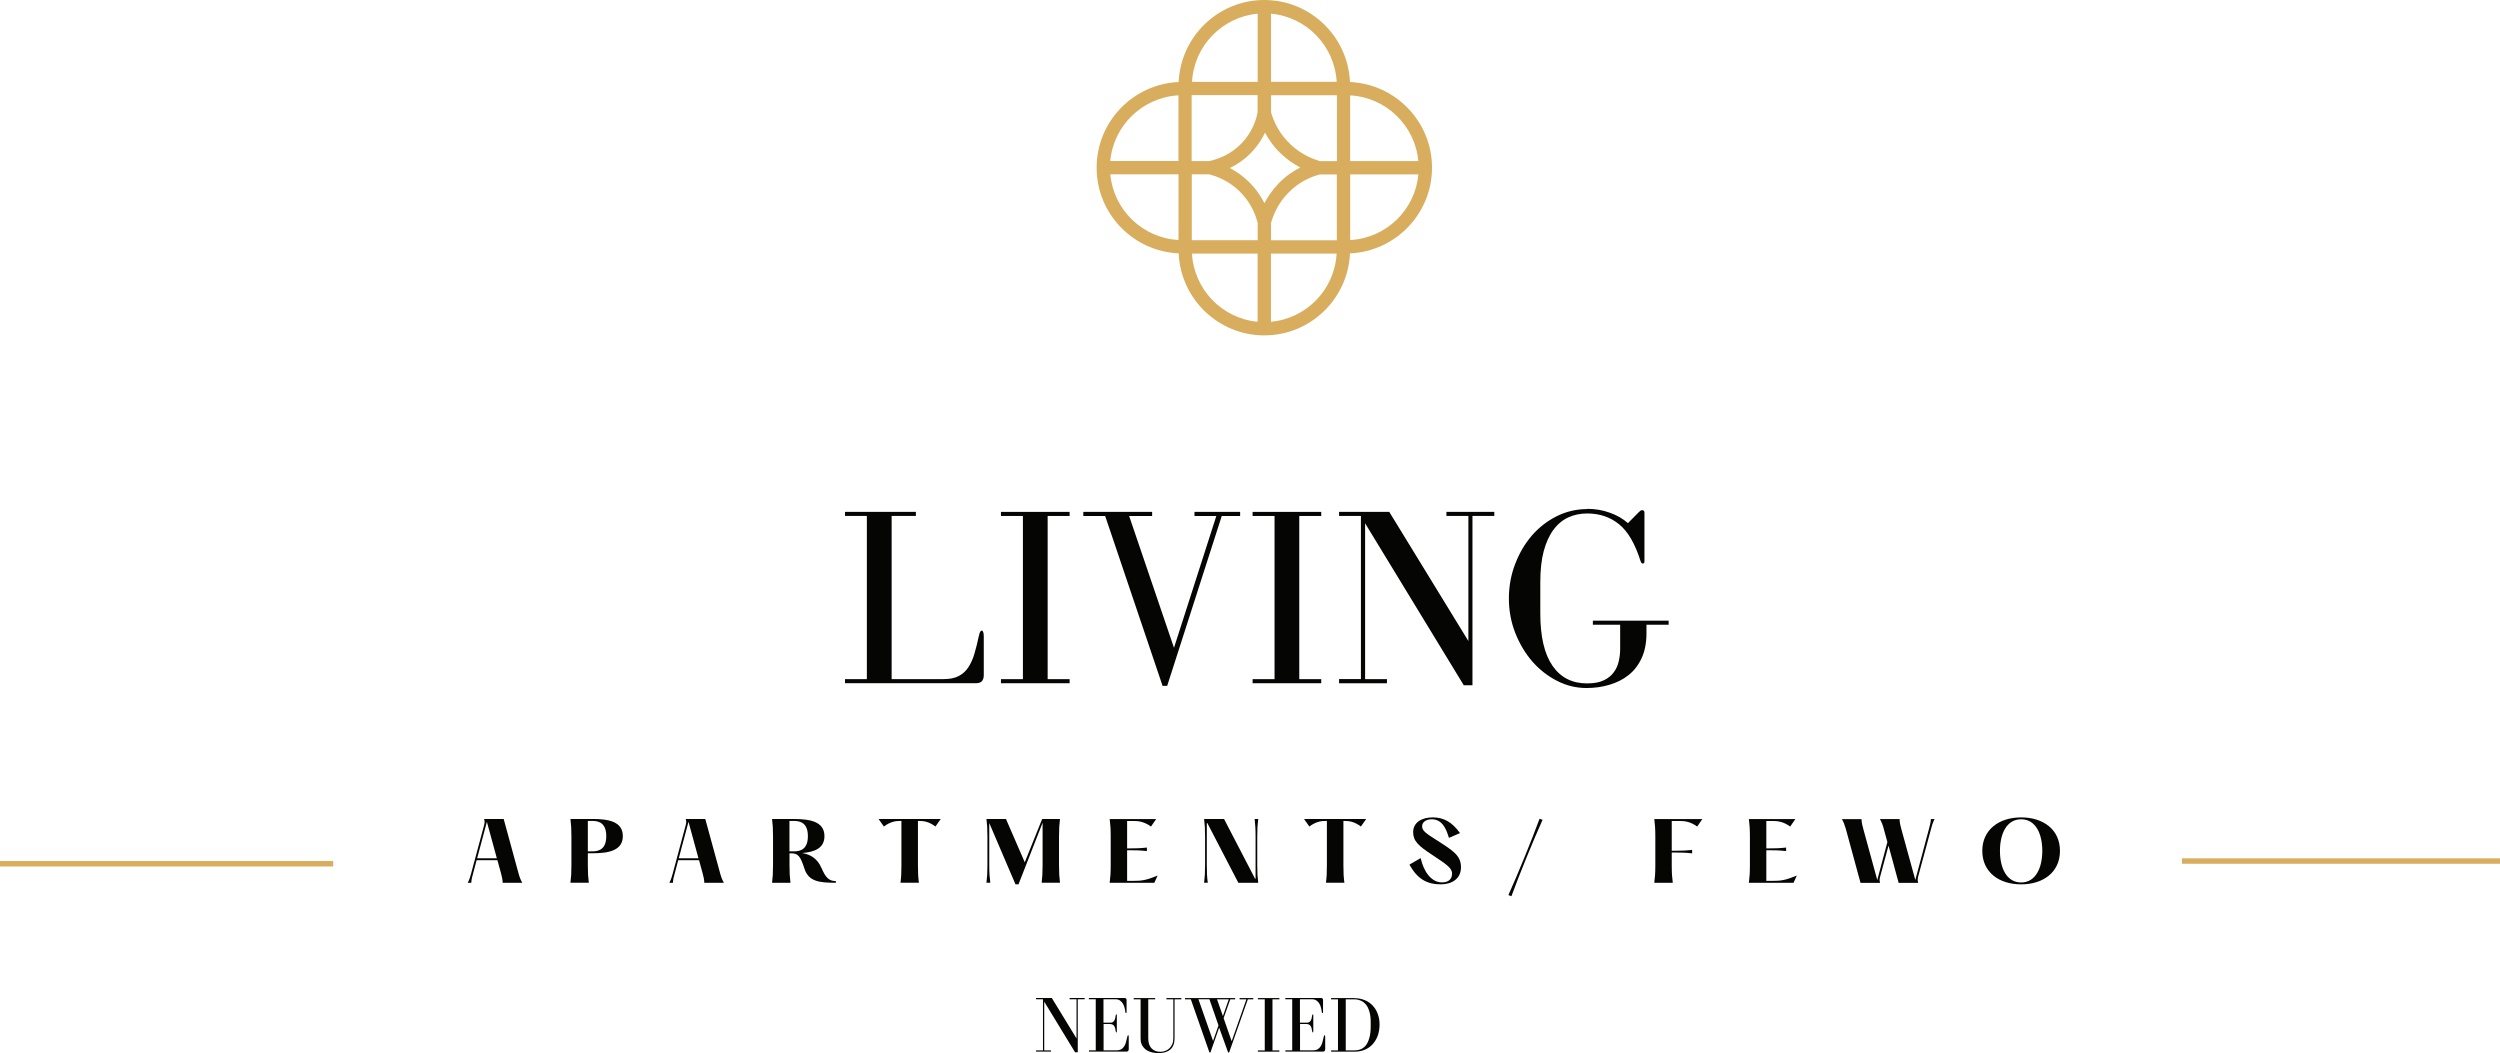 <?xml version="1.0" encoding="UTF-8"?>
<svg id="Ebene_2" data-name="Ebene 2" xmlns="http://www.w3.org/2000/svg" xmlns:xlink="http://www.w3.org/1999/xlink" viewBox="0 0 459.91 193.73">
  <defs>
    <style>
      .cls-1 {
        clip-path: url(#clippath);
      }

      .cls-2, .cls-3 {
        fill: none;
      }

      .cls-2, .cls-4, .cls-5 {
        stroke-width: 0px;
      }

      .cls-3 {
        stroke: #d8ae5e;
      }

      .cls-4 {
        fill: #d8ae5e;
      }

      .cls-5 {
        fill: #050604;
      }
    </style>
    <clipPath id="clippath">
      <rect class="cls-2" x="201.74" width="62" height="61.73"/>
    </clipPath>
  </defs>
  <g id="Ebene_1-2" data-name="Ebene 1">
    <path class="cls-5" d="M180.07,117c-.25,1.2-.52,2.28-.81,3.25-.28.97-.66,1.81-1.13,2.52-.46.7-1.05,1.23-1.77,1.6-.72.38-1.64.56-2.73.56h-9.6v-30.02h4.46v-.75h-13.04v.75h4.02v30.02h-4.02v.75h24.15c.92,0,1.38-.5,1.38-1.5v-7.04c0-.75-.13-1.13-.38-1.13-.22,0-.4.33-.52.98Z"/>
    <path class="cls-5" d="M196.77,94.92v-.75h-12.63v.75h4.04v30.02h-4.04v.75h12.63v-.75h-4.04v-30.02h4.04Z"/>
    <path class="cls-5" d="M211.96,94.17h-12.67v.75h4.02l10.56,31.25h.85l10.04-31.25h3.38v-.75h-8.4v.75h4.02l-7.79,24.25-8.25-24.25h4.23v-.75Z"/>
    <path class="cls-5" d="M243.06,94.92v-.75h-12.63v.75h4.04v30.02h-4.04v.75h12.63v-.75h-4.04v-30.02h4.04Z"/>
    <path class="cls-5" d="M246.34,124.94v.75h8.81v-.75h-4.02v-28.67l18.15,29.79h1.6v-31.15h4.02v-.75h-8.81v.75h4.04v23.02l-14.56-23.77h-9.23v.75h4.02v30.02h-4.02Z"/>
    <path class="cls-5" d="M291.97,93.65c-1.96,0-3.82.44-5.58,1.31-1.75.88-3.28,2.06-4.58,3.56-1.29,1.5-2.32,3.25-3.08,5.25-.77,2-1.15,4.11-1.15,6.33s.39,4.33,1.17,6.33c.79,2,1.84,3.76,3.15,5.27,1.32,1.5,2.84,2.69,4.56,3.56,1.72.88,3.52,1.31,5.4,1.31,1.5,0,2.91-.2,4.23-.6,1.33-.39,2.51-.98,3.52-1.79,1.03-.82,1.82-1.86,2.4-3.13.58-1.26.88-2.77.88-4.52v-1.6h4.08v-.75h-13.94v.75h5.02v4.42c0,.75-.08,1.5-.25,2.25-.16.75-.45,1.43-.9,2.04-.43.61-1.04,1.11-1.83,1.5-.79.39-1.83.58-3.13.58-2.72,0-4.83-1.07-6.33-3.23-1.5-2.17-2.25-5.38-2.25-9.63v-5.77c0-2.22.21-4.13.63-5.71.43-1.59,1.03-2.9,1.79-3.92.76-1.03,1.67-1.78,2.71-2.27,1.05-.48,2.22-.73,3.5-.73,2.29,0,4.25.67,5.88,2s2.94,3.6,3.94,6.79c.09.28.23.42.42.42.19,0,.29-.14.29-.42v-8.88c0-.34-.13-.52-.38-.52-.16,0-.27.04-.35.1-.08.06-.19.15-.31.27l-2,2.02c-.92-.82-2.03-1.46-3.33-1.92-1.29-.47-2.68-.71-4.15-.71Z"/>
    <path class="cls-5" d="M95.36,160.55l-2.7-9.88h-3.6c.15.48.1.72-.02,1.19l-2.39,8.9c-.15.54-.23.88-.6,1.64h.65c.04-.72.17-1.1.32-1.66l.66-2.49h3.83l.63,2.3c.2.75.29,1.07.34,1.85h3.6c-.32-.59-.5-1.01-.72-1.85ZM87.78,157.89l1.79-6.7,1.83,6.7h-3.62Z"/>
    <path class="cls-5" d="M104.93,162.39h3.39c-.13-1.06-.18-1.76-.18-3.27v-2.15h.9c2.93,0,5.54-.5,5.54-3.16s-2.61-3.15-5.54-3.15h-4.1c.13,1.06.18,1.76.18,3.27v5.19c0,1.51-.05,2.21-.18,3.27ZM108.14,156.62v-5.6h.85c1.39,0,2.54.58,2.54,2.8s-1.15,2.8-2.54,2.8h-.85Z"/>
    <path class="cls-5" d="M132.45,160.55l-2.7-9.88h-3.6c.15.48.1.72-.02,1.19l-2.39,8.9c-.15.54-.23.88-.6,1.64h.65c.04-.72.17-1.1.32-1.66l.66-2.49h3.83l.63,2.3c.2.75.29,1.07.34,1.85h3.6c-.32-.59-.5-1.01-.72-1.85ZM124.87,157.89l1.79-6.7,1.83,6.7h-3.62Z"/>
    <path class="cls-5" d="M151.13,159.7c-.76-1.77-2.02-2.51-3.56-2.77,2.3-.19,4.1-.9,4.1-3.11,0-2.65-2.61-3.15-5.54-3.15h-4.1c.13,1.06.18,1.76.18,3.27v5.19c0,1.51-.05,2.21-.18,3.27h3.39c-.13-1.06-.18-1.76-.18-3.27v-2.15h.21c1.33,0,1.76.4,2.54,2.83.76,2.36,2.74,2.59,5.78,2.59v-.31c-1.29,0-1.91-.69-2.63-2.39ZM145.23,156.62v-5.6h.85c1.39,0,2.54.58,2.54,2.8s-1.15,2.8-2.54,2.8h-.85Z"/>
    <path class="cls-5" d="M173.05,150.67h-11.42l.97,1.38c1.19-.88,2.11-1.03,3.04-1.03h.19v8.1c0,1.51-.04,2.21-.17,3.27h3.39c-.14-1.06-.18-1.76-.18-3.27v-8.1h.19c.92,0,1.86.15,3.03,1.03l.97-1.38Z"/>
    <path class="cls-5" d="M181.46,162.39h.72c-.13-1.06-.19-1.76-.19-3.27v-7.71l4.82,11.27h.56l4.43-11.32v7.76c0,1.51-.06,2.21-.17,3.27h3.37c-.12-1.06-.18-1.76-.18-3.27v-5.19c0-1.51.06-2.21.18-3.27h-3.28l-3.2,7.97-3.46-7.97h-3.59c.13,1.06.18,1.76.18,3.27v5.19c0,1.51-.05,2.21-.18,3.27Z"/>
    <path class="cls-5" d="M204.14,150.67c.13,1.06.19,1.76.19,3.27v5.19c0,1.51-.06,2.21-.19,3.27h8.22l.6-1.33c-2.13.88-2.93.98-4.51.98h-1.1v-5.63h.71c.78,0,1.57,0,2.93.15v-.65c-1.36.15-2.16.15-2.93.15h-.71v-5.04h1.22c.91,0,1.98.15,3.17,1.03l.95-1.38h-8.55Z"/>
    <path class="cls-5" d="M221.53,162.39h.66c-.14-1.06-.18-1.76-.18-3.27v-7.72l.1.02,5.7,10.98h3.66c-.13-1.06-.18-1.76-.18-3.27v-5.19c0-1.51.05-2.21.18-3.27h-.66c.11,1.06.17,1.76.17,3.27v7.72l-.1-.02-5.7-10.98h-3.67c.13,1.06.18,1.76.18,3.27v5.19c0,1.51-.05,2.21-.18,3.27Z"/>
    <path class="cls-5" d="M251.32,150.67h-11.42l.97,1.38c1.19-.88,2.11-1.03,3.04-1.03h.19v8.1c0,1.51-.04,2.21-.17,3.27h3.39c-.14-1.06-.18-1.76-.18-3.27v-8.1h.19c.92,0,1.86.15,3.03,1.03l.97-1.38Z"/>
    <path class="cls-5" d="M259.29,159.05c1.45,2.67,3.25,3.64,5.76,3.64,1.99,0,3.72-.99,3.72-3.14s-1.44-3.05-4.35-4.91c-2.26-1.42-2.8-1.85-2.8-2.64,0-.7.65-1.28,1.76-1.28,1.92,0,2.67,1.72,3.17,3.42l2.04-.88c-1.49-2.09-3.08-2.89-5.03-2.89s-3.59.9-3.59,2.71c0,1.67.99,2.54,3.55,4.22,2.45,1.63,3.61,2.36,3.61,3.4s-.68,1.63-1.85,1.63c-1.96,0-3.36-1.94-3.93-4.47l-2.05,1.19Z"/>
    <path class="cls-5" d="M283.22,150.62c-1.44,3.94-4.01,10.22-5.73,14.04l.56.21c1.44-3.94,4-10.22,5.73-14.05l-.56-.2Z"/>
    <path class="cls-5" d="M304.33,150.67c.13,1.06.19,1.76.19,3.27v5.19c0,1.51-.06,2.21-.19,3.27h3.4c-.13-1.06-.19-1.76-.19-3.27v-2.29h.82c.78,0,1.57,0,2.93.15v-.64c-1.36.15-2.16.15-2.93.15h-.82v-5.47h1.51c.91,0,1.98.15,3.17,1.03l.95-1.38h-8.84Z"/>
    <path class="cls-5" d="M321.73,150.67c.13,1.06.19,1.76.19,3.27v5.19c0,1.51-.06,2.21-.19,3.27h8.22l.6-1.33c-2.13.88-2.93.98-4.51.98h-1.1v-5.63h.71c.78,0,1.57,0,2.93.15v-.65c-1.36.15-2.16.15-2.93.15h-.71v-5.04h1.22c.91,0,1.98.15,3.17,1.03l.95-1.38h-8.55Z"/>
    <path class="cls-5" d="M355.22,150.67c-.05.72-.18,1.1-.32,1.66l-2.55,9.55-2.57-9.35c-.2-.75-.29-1.07-.33-1.85h-3.61c.32.59.5,1.01.72,1.85l.65,2.38-1.86,6.98-2.56-9.35c-.21-.75-.29-1.07-.34-1.85h-3.6c.32.59.49,1.01.73,1.85l2.69,9.88h3.6c-.15-.48-.1-.72.02-1.19l1.53-5.66,1.86,6.84h3.6c-.15-.48-.1-.72,0-1.19l2.41-8.9c.15-.54.23-.88.6-1.64h-.64Z"/>
    <path class="cls-5" d="M371.82,162.69c4.05,0,7.14-2.23,7.14-6.16s-3.09-6.16-7.14-6.16-7.15,2.24-7.15,6.16,3.08,6.16,7.15,6.16ZM371.82,162.34c-2.71,0-3.9-2.71-3.9-5.81s1.19-5.81,3.9-5.81,3.89,2.73,3.89,5.81-1.2,5.81-3.89,5.81Z"/>
    <path class="cls-3" d="M401.4,158.4h58.51"/>
    <g class="cls-1">
      <path class="cls-4" d="M248.39,44.16v-12.08h12.54c-.59,6.54-5.93,11.72-12.54,12.08ZM233.81,59.19v-12.54h12.08c-.36,6.6-5.54,11.95-12.08,12.54ZM219.28,46.65h12.08v12.54c-6.53-.59-11.71-5.94-12.08-12.54ZM204.26,32.07h12.54v12.08c-6.6-.36-11.94-5.54-12.54-12.08ZM216.79,17.54v12.08h-12.54c.59-6.53,5.94-11.71,12.54-12.08ZM231.37,2.52v12.54h-12.08c.36-6.6,5.54-11.94,12.08-12.54ZM245.9,15.05h-12.08V2.52c6.54.59,11.72,5.94,12.08,12.54ZM242.78,29.63c-1.39-.41-3.39-1.25-5.24-2.95-2.21-2.03-3.23-4.36-3.71-6.01v-3.15h12.12v12.12h-3.16ZM232.61,37.38c-.66-1.31-1.59-2.7-2.95-4.01-1.13-1.09-2.31-1.88-3.42-2.46,1.36-.65,2.83-1.63,4.17-3.08,1.04-1.13,1.78-2.31,2.3-3.43.71,1.33,1.73,2.77,3.16,4.07.99.93,2.13,1.71,3.34,2.34-1.3.66-2.68,1.58-3.97,2.91-1.16,1.21-2.02,2.47-2.63,3.66ZM219.24,17.5h12.11v3.21c-.29,1.45-1,3.54-2.76,5.46-2.16,2.35-4.74,3.17-6.16,3.46h-3.21v-12.13h.02ZM219.24,32.07h3.18c1.48.37,3.61,1.2,5.55,3.06,2.2,2.11,3.06,4.54,3.4,5.89v3.17h-12.12v-12.12h-.01ZM245.94,44.2h-12.12v-3.16c.41-1.49,1.29-3.64,3.19-5.58,1.98-2.04,4.2-2.95,5.76-3.36h3.16v12.1h.01ZM260.92,29.63h-12.54v-12.08c6.6.36,11.95,5.54,12.54,12.08ZM263.44,30.85c0-8.47-6.71-15.39-15.09-15.76-.37-8.38-7.29-15.09-15.76-15.09s-15.39,6.71-15.76,15.09c-8.38.37-15.09,7.28-15.09,15.76s6.71,15.39,15.09,15.76c.37,8.38,7.29,15.09,15.76,15.09s15.39-6.71,15.76-15.09c8.38-.37,15.09-7.29,15.09-15.76"/>
    </g>
    <path class="cls-3" d="M0,158.9h61.3"/>
    <path class="cls-5" d="M190.6,193.23v.23h2.75v-.23h-1.25v-8.96l5.67,9.31h.5v-9.75h1.27v-.23h-2.77v.23h1.27v7.21l-4.54-7.44h-2.9v.23h1.27v9.4h-1.27Z"/>
    <path class="cls-5" d="M203,188.38h1.17c.21,0,.38.04.5.1.13.07.22.16.29.27.08.11.15.25.19.42s.07.35.1.56c.04.14.08.21.13.21.05,0,.08-.06.08-.19v-2.98c0-.11-.03-.17-.08-.17-.04,0-.08.06-.13.19-.03.21-.06.4-.1.56s-.1.31-.19.44c-.07.11-.17.2-.29.27-.13.06-.29.08-.5.08h-1.17v-4.31h2.23c.33,0,.61.08.83.25.22.16.4.35.54.6.14.24.23.49.29.77.07.27.11.5.13.71,0,.14.04.21.13.21.07,0,.1-.06.1-.19v-2.23c0-.23-.13-.35-.38-.35h-6.56v.23h1.27v9.4h-1.25v.23h6.9c.28,0,.42-.16.42-.48v-2.19c0-.23-.04-.35-.1-.35-.07,0-.13.1-.17.31-.08.38-.17.72-.25,1.02-.08.29-.2.55-.35.77-.16.22-.34.4-.56.52-.22.11-.51.17-.85.17h-2.35v-4.85Z"/>
    <path class="cls-5" d="M212.52,183.61h-3.96v.23h1.27v7.17c0,.53.09.97.29,1.31.21.35.47.64.79.85.32.21.67.35,1.06.44.39.08.77.13,1.15.13.93,0,1.65-.22,2.17-.67.53-.46.79-1.15.79-2.06v-7.17h1.25v-.23h-2.75v.23h1.27v7.17c0,.41-.06.76-.19,1.06-.13.31-.3.56-.52.77-.21.21-.46.37-.75.48-.28.11-.58.17-.92.17-.7,0-1.24-.21-1.65-.65-.39-.43-.58-1.04-.58-1.83v-7.17h1.27v-.23Z"/>
    <path class="cls-5" d="M227.22,183.84v-.23h-9.23v.23h1.08l3.42,9.77h.19l1.6-4.56,1.65,4.56h.19l3.44-9.77h1v-.23h-2.52v.23h1.25l-2.71,7.71-1.48-4.25,1.23-3.46h.9ZM226.05,183.84l-1.08,3.08-1.08-3.08h2.17ZM223.16,191.5l-2.69-7.67h2.02l1.67,4.81-1,2.85Z"/>
    <path class="cls-5" d="M235.36,183.84v-.23h-3.96v.23h1.27v9.4h-1.27v.23h3.96v-.23h-1.27v-9.4h1.27Z"/>
    <path class="cls-5" d="M239.14,188.38h1.17c.21,0,.38.04.5.1.13.07.22.16.29.27.08.11.15.25.19.42s.07.35.1.56c.04.14.08.21.13.21.05,0,.08-.06.08-.19v-2.98c0-.11-.03-.17-.08-.17-.04,0-.08.06-.13.19-.03.21-.06.4-.1.56s-.1.31-.19.44c-.07.11-.17.2-.29.27-.13.06-.29.08-.5.08h-1.17v-4.31h2.23c.33,0,.61.08.83.25.22.16.4.35.54.6.14.24.23.49.29.77.07.27.11.5.13.71,0,.14.04.21.13.21.07,0,.1-.06.1-.19v-2.23c0-.23-.13-.35-.38-.35h-6.56v.23h1.27v9.4h-1.25v.23h6.9c.28,0,.42-.16.42-.48v-2.19c0-.23-.04-.35-.1-.35-.07,0-.13.1-.17.31-.08.38-.17.72-.25,1.02-.08.29-.2.55-.35.77-.16.22-.34.4-.56.52-.22.11-.51.17-.85.17h-2.35v-4.85Z"/>
    <path class="cls-5" d="M249.18,183.61h-4.31v.23h1.27v9.4h-1.27v.23h4.31c.68,0,1.3-.11,1.88-.35.57-.23,1.05-.57,1.46-1.02.4-.44.71-.97.94-1.58.22-.63.33-1.32.33-2.08,0-.72-.12-1.38-.35-1.96-.22-.59-.54-1.1-.94-1.52-.41-.43-.89-.76-1.46-.98-.56-.23-1.18-.35-1.85-.35ZM252.16,188.04v.73c0,.88-.08,1.6-.25,2.17-.16.57-.37,1.03-.65,1.38-.28.33-.6.57-.96.71-.36.14-.74.21-1.15.21h-1.58v-9.4h1.58c.4,0,.78.08,1.15.23.36.14.68.38.96.71.28.32.49.75.65,1.29.17.53.25,1.19.25,1.98Z"/>
  </g>
</svg>